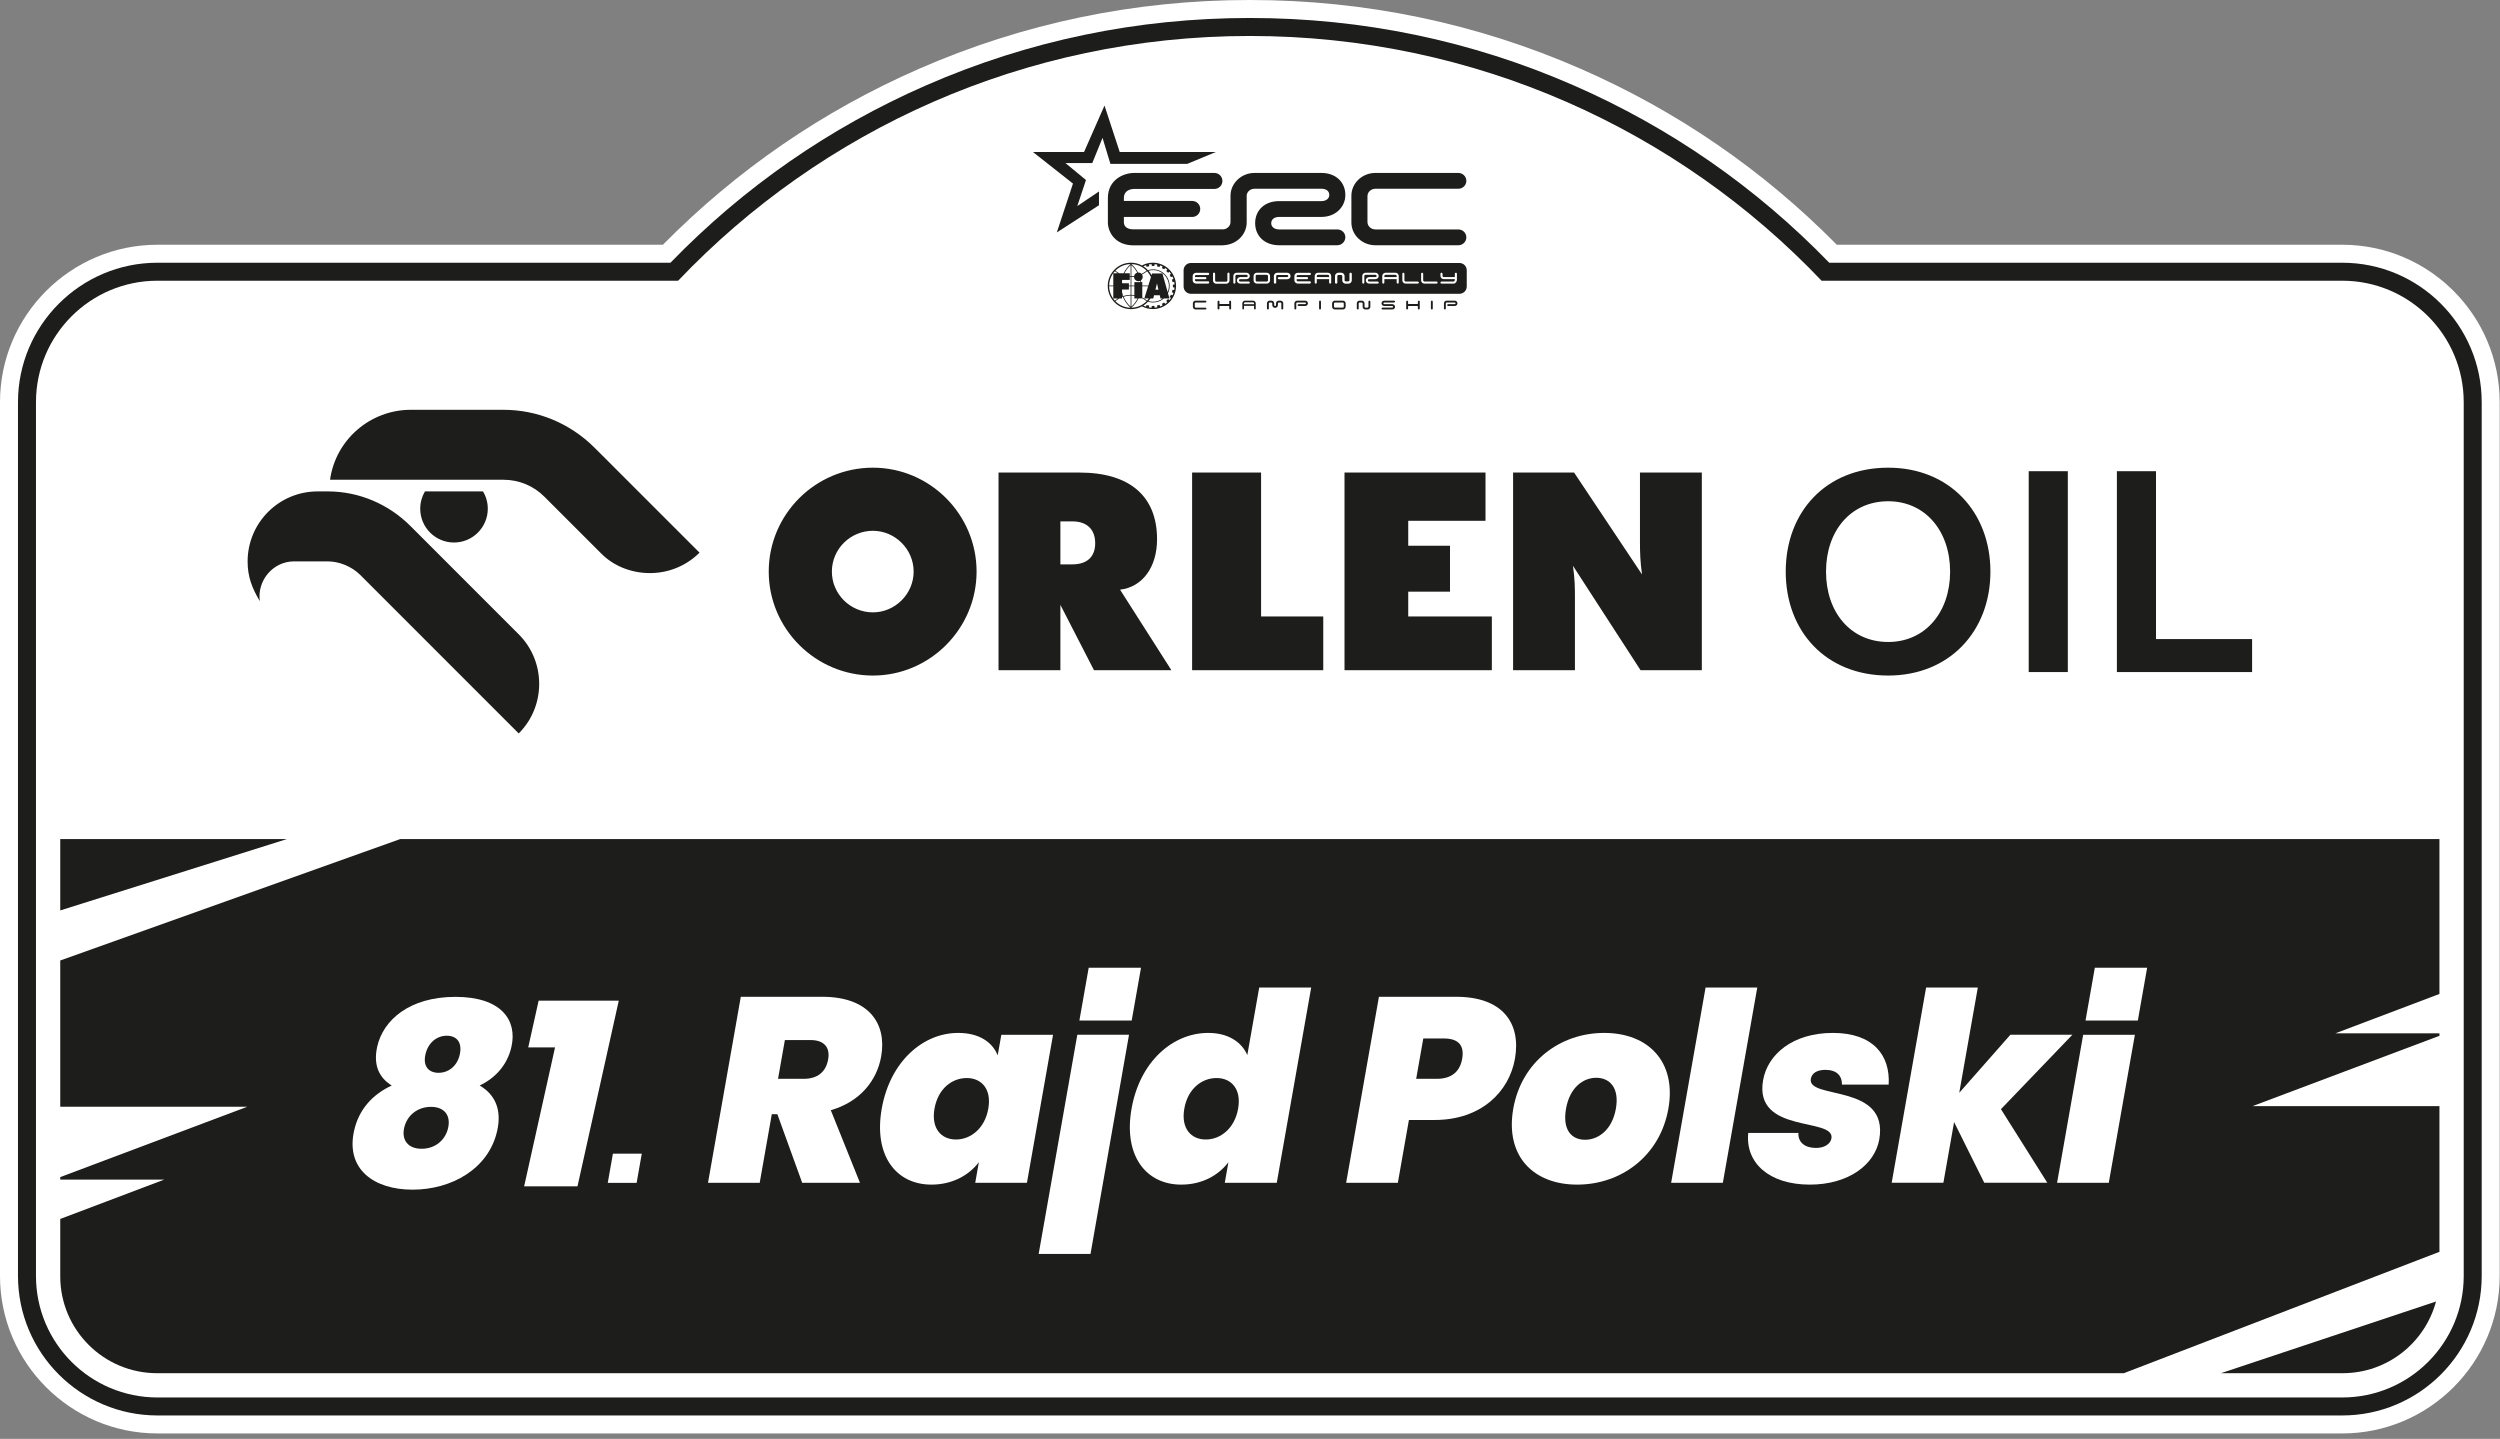 <svg width="417" height="240" viewBox="0 0 417 240" fill="none" xmlns="http://www.w3.org/2000/svg">
<rect x="0" y="0" width="417" height="240" fill="#808080" stroke="none"/>
<g clip-path="url(#clip0_2_2)">
<path d="M390.684 40.823H306.378C294.081 28.368 279.724 18.503 263.682 11.489C246.247 3.865 227.673 0 208.474 0C189.276 0 170.702 3.865 153.267 11.489C137.225 18.503 122.868 28.368 110.571 40.823H26.265C11.783 40.823 0 52.605 0 67.087V212.835C0 227.317 11.783 239.099 26.265 239.099H390.684C405.166 239.099 416.948 227.317 416.948 212.835V67.087C416.948 52.605 405.166 40.823 390.684 40.823Z" fill="white"/>
<path d="M208.474 3C189.692 3 171.522 6.781 154.469 14.237C138.391 21.267 124.053 31.217 111.832 43.823H26.264C13.436 43.823 3 54.26 3 67.088V212.835C3 225.663 13.436 236.099 26.264 236.099H390.684C403.512 236.099 413.948 225.663 413.948 212.835V67.088C413.948 54.26 403.512 43.823 390.684 43.823H305.116C292.895 31.217 278.557 21.267 262.48 14.237C245.426 6.781 227.256 3 208.474 3Z" fill="#1D1D1B"/>
<path d="M390.684 46.823H303.838C279.924 21.688 246.046 6 208.474 6C170.903 6 137.024 21.688 113.111 46.823H26.265C15.073 46.823 6 55.896 6 67.087V212.835C6 224.026 15.073 233.099 26.265 233.099H390.684C401.876 233.099 410.948 224.026 410.948 212.835V67.087C410.948 55.896 401.876 46.823 390.684 46.823Z" fill="white"/>
<path d="M406.899 172.771V172.357H389.542L406.899 165.791V139.971C406.899 139.966 406.895 139.961 406.889 139.961H66.743L10.05 160.209V184.605H41.239L10.05 196.339V196.753H27.407L10.05 203.32V212.893C10.05 221.816 17.284 229.05 26.207 229.05H354.256L406.899 208.803V184.506H375.71L406.899 172.771Z" fill="#1D1D1B"/>
<path d="M10.05 139.961V139.971C10.05 139.965 10.054 139.961 10.06 139.961H10.05Z" fill="#1D1D1B"/>
<path d="M243.247 40.908H229.411C227.206 40.908 225.412 39.2 225.412 37.103V32.651C225.412 30.553 227.206 28.846 229.411 28.846H243.247C243.983 28.846 244.587 29.43 244.587 30.165C244.587 30.899 243.983 31.483 243.247 31.483H229.435C228.677 31.483 228.093 32.045 228.093 32.716V37.038C228.093 37.709 228.677 38.27 229.435 38.27H243.247C243.983 38.27 244.587 38.854 244.587 39.59C244.587 40.324 243.983 40.908 243.247 40.908Z" fill="#1D1D1B"/>
<path d="M223.065 38.27H213.357C212.644 38.27 212.039 37.901 212.039 37.231C212.039 36.581 212.577 36.184 213.357 36.184H220.405C222.808 36.184 224.404 34.493 224.404 32.527C224.404 30.385 222.824 28.846 220.405 28.846H209.248C207.066 28.846 205.249 30.553 205.249 32.651L205.247 37.038C205.247 37.674 204.719 38.206 204.039 38.26V38.257H189.083C187.784 38.257 187.484 37.614 187.463 37.099V36.189H198.864C199.602 36.189 200.199 35.591 200.199 34.854C200.199 34.117 199.602 33.52 198.864 33.52H187.463V33.044C187.463 31.694 188.669 31.525 189.175 31.516H202.565C203.302 31.516 203.899 30.918 203.899 30.181C203.899 29.444 203.302 28.847 202.565 28.847H189.175C187.414 28.847 184.794 29.965 184.794 33.044V37.099C184.794 38.637 185.936 40.926 189.083 40.926H204.039V40.903C206.192 40.847 207.948 39.164 207.948 37.103V32.523C208.047 31.941 208.586 31.483 209.248 31.483H220.405C221.183 31.483 221.722 31.833 221.722 32.527C221.722 33.109 221.205 33.546 220.405 33.546H213.357C210.913 33.546 209.358 35.099 209.358 37.218C209.358 39.335 210.913 40.908 213.357 40.908H223.065C223.799 40.908 224.404 40.304 224.404 39.567C224.404 38.833 223.799 38.27 223.065 38.27Z" fill="#1D1D1B"/>
<path d="M202.793 25.357L198.031 27.335H185.216L183.901 22.997L182.192 27.203H177.723L181.141 30.029L179.695 34.367L183.31 31.935V34.235L176.277 38.77L178.972 30.621L172.296 25.357H180.817L184.23 17.608L186.769 25.357H202.793Z" fill="#1D1D1B"/>
<path d="M238.831 51.624C238.74 51.624 238.672 51.555 238.672 51.469V50.302C238.672 50.216 238.74 50.147 238.831 50.147C238.922 50.147 238.988 50.216 238.988 50.302V51.469C238.988 51.555 238.922 51.624 238.831 51.624Z" fill="#1D1D1B"/>
<path d="M236.655 51.624C236.569 51.624 236.498 51.555 236.498 51.469V51.043H234.87V51.469C234.87 51.555 234.798 51.624 234.712 51.624C234.626 51.624 234.554 51.555 234.554 51.469V50.302C234.554 50.216 234.626 50.147 234.712 50.147C234.798 50.147 234.87 50.216 234.87 50.302V50.712H236.498V50.302C236.498 50.216 236.569 50.147 236.655 50.147C236.741 50.147 236.814 50.216 236.814 50.302V51.469C236.814 51.555 236.741 51.624 236.655 51.624Z" fill="#1D1D1B"/>
<path d="M232.537 50.457H230.907C230.808 50.457 230.752 50.516 230.752 50.595C230.752 50.671 230.808 50.732 230.907 50.732H232.221C232.48 50.732 232.692 50.928 232.692 51.178C232.692 51.43 232.484 51.623 232.221 51.623H230.591C230.506 51.623 230.435 51.554 230.435 51.468C230.435 51.382 230.506 51.313 230.591 51.313H232.221C232.313 51.313 232.376 51.257 232.376 51.178C232.376 51.099 232.31 51.043 232.221 51.043H230.907C230.646 51.043 230.436 50.849 230.436 50.595C230.436 50.343 230.646 50.146 230.907 50.146H232.537C232.623 50.146 232.695 50.215 232.695 50.302C232.695 50.388 232.623 50.457 232.537 50.457Z" fill="#1D1D1B"/>
<path d="M228.102 51.624H227.757C227.494 51.624 227.29 51.426 227.29 51.175V50.603C227.29 50.524 227.222 50.458 227.133 50.458H226.785C226.699 50.458 226.63 50.524 226.63 50.603V51.469C226.63 51.555 226.559 51.624 226.473 51.624C226.386 51.624 226.315 51.555 226.315 51.469V50.596C226.315 50.348 226.53 50.147 226.785 50.147H227.135C227.391 50.147 227.606 50.348 227.606 50.596V51.168C227.606 51.25 227.669 51.314 227.757 51.314H228.102C228.189 51.314 228.259 51.247 228.259 51.168V50.302C228.259 50.216 228.329 50.147 228.416 50.147C228.502 50.147 228.573 50.216 228.573 50.302V51.175C228.573 51.423 228.359 51.624 228.102 51.624Z" fill="#1D1D1B"/>
<path d="M224.14 51.168V50.603C224.14 50.523 224.071 50.457 223.984 50.457H222.667C222.58 50.457 222.512 50.523 222.512 50.603V51.168C222.512 51.247 222.58 51.313 222.667 51.313H223.984C224.071 51.313 224.14 51.247 224.14 51.168ZM224.455 51.175C224.455 51.423 224.242 51.624 223.984 51.624H222.667C222.41 51.624 222.195 51.423 222.195 51.175V50.596C222.195 50.348 222.41 50.147 222.667 50.147H223.984C224.242 50.147 224.455 50.348 224.455 50.596V51.175Z" fill="#1D1D1B"/>
<path d="M220.179 51.624C220.088 51.624 220.022 51.555 220.022 51.469V50.302C220.022 50.216 220.088 50.147 220.179 50.147C220.27 50.147 220.337 50.216 220.337 50.302V51.469C220.337 51.555 220.27 51.624 220.179 51.624Z" fill="#1D1D1B"/>
<path d="M217.691 51.043H216.599C216.511 51.043 216.441 50.974 216.441 50.888C216.441 50.801 216.511 50.732 216.599 50.732H217.691C217.786 50.732 217.846 50.672 217.846 50.595C217.846 50.526 217.782 50.457 217.691 50.457H216.375C216.286 50.457 216.219 50.523 216.219 50.603V51.468C216.219 51.555 216.148 51.624 216.061 51.624C215.974 51.624 215.903 51.555 215.903 51.468V50.595C215.903 50.347 216.114 50.147 216.375 50.147H217.691C217.949 50.147 218.162 50.343 218.162 50.595C218.162 50.847 217.953 51.043 217.691 51.043Z" fill="#1D1D1B"/>
<path d="M213.886 51.624C213.8 51.624 213.726 51.555 213.726 51.469V50.603C213.726 50.524 213.657 50.458 213.57 50.458H213.315C213.226 50.458 213.155 50.524 213.155 50.603V50.901C213.155 51.148 212.946 51.349 212.686 51.349C212.421 51.349 212.217 51.15 212.217 50.901V50.603C212.217 50.524 212.146 50.458 212.058 50.458H211.8C211.711 50.458 211.644 50.524 211.644 50.603V51.469C211.644 51.555 211.57 51.624 211.484 51.624C211.398 51.624 211.326 51.555 211.326 51.469V50.596C211.326 50.348 211.538 50.147 211.8 50.147H212.061C212.319 50.147 212.534 50.348 212.534 50.596V50.901C212.534 50.982 212.601 51.046 212.686 51.046C212.774 51.046 212.839 50.982 212.839 50.901V50.596C212.839 50.348 213.051 50.147 213.313 50.147H213.57C213.83 50.147 214.045 50.348 214.045 50.596V51.469C214.045 51.555 213.972 51.624 213.886 51.624Z" fill="#1D1D1B"/>
<path d="M205.191 51.624C205.104 51.624 205.033 51.555 205.033 51.469V51.043H203.405V51.469C203.405 51.555 203.334 51.624 203.247 51.624C203.162 51.624 203.09 51.555 203.09 51.469V50.302C203.09 50.216 203.162 50.147 203.247 50.147C203.334 50.147 203.405 50.216 203.405 50.302V50.712H205.033V50.302C205.033 50.216 205.104 50.147 205.191 50.147C205.278 50.147 205.348 50.216 205.348 50.302V51.469C205.348 51.555 205.278 51.624 205.191 51.624Z" fill="#1D1D1B"/>
<path d="M201.072 51.624H199.443C199.182 51.624 198.972 51.423 198.972 51.175V50.596C198.972 50.348 199.182 50.147 199.443 50.147H201.072C201.158 50.147 201.229 50.216 201.229 50.302C201.229 50.389 201.158 50.458 201.072 50.458H199.444C199.355 50.458 199.286 50.524 199.286 50.603V51.168C199.286 51.247 199.355 51.314 199.444 51.314H201.072C201.158 51.314 201.229 51.382 201.229 51.469C201.229 51.555 201.158 51.624 201.072 51.624Z" fill="#1D1D1B"/>
<path d="M242.636 51.043H241.543C241.456 51.043 241.385 50.974 241.385 50.888C241.385 50.801 241.456 50.732 241.543 50.732H242.636C242.729 50.732 242.791 50.672 242.791 50.595C242.791 50.526 242.727 50.457 242.636 50.457H241.319C241.229 50.457 241.163 50.523 241.163 50.603V51.468C241.163 51.555 241.092 51.624 241.006 51.624C240.919 51.624 240.848 51.555 240.848 51.468V50.595C240.848 50.347 241.059 50.147 241.319 50.147H242.636C242.893 50.147 243.106 50.343 243.106 50.595C243.106 50.847 242.898 51.043 242.636 51.043Z" fill="#1D1D1B"/>
<path d="M209.174 51.017H207.505V51.483C207.505 51.562 207.442 51.623 207.364 51.623C207.287 51.623 207.224 51.562 207.224 51.483V50.877V50.761V50.589C207.224 50.343 207.429 50.147 207.68 50.147H208.999C209.251 50.147 209.456 50.343 209.456 50.589V51.483C209.456 51.562 209.392 51.623 209.315 51.623C209.238 51.623 209.174 51.56 209.174 51.483V51.017ZM207.506 50.736H209.173L209.174 50.596C209.174 50.505 209.095 50.428 208.999 50.428H207.68C207.585 50.428 207.506 50.505 207.506 50.596V50.736Z" fill="#1D1D1B"/>
<path d="M184.773 47.692C184.773 45.554 186.508 43.82 188.647 43.82C189.307 43.82 189.929 43.985 190.474 44.277C191.017 43.986 191.636 43.822 192.295 43.822C194.434 43.822 196.164 45.553 196.164 47.688C196.164 49.823 194.434 51.553 192.295 51.553C191.642 51.553 191.026 51.391 190.485 51.101C189.938 51.398 189.311 51.566 188.647 51.566C186.508 51.566 184.773 49.833 184.773 47.692ZM190.706 44.412C190.993 44.595 191.257 44.813 191.487 45.061C191.759 44.973 192.042 44.929 192.328 44.929C193.071 44.929 193.762 45.218 194.285 45.738C194.808 46.26 195.095 46.953 195.095 47.692C195.095 48.12 194.998 48.531 194.817 48.904L195.063 49.78H194.141C193.639 50.217 193.003 50.455 192.328 50.455C192.039 50.455 191.757 50.412 191.487 50.326C191.257 50.573 190.993 50.792 190.706 50.974C190.852 51.044 191.003 51.104 191.161 51.156L191.257 50.876L191.684 50.977L191.644 51.278C191.789 51.302 191.939 51.319 192.092 51.329L192.115 51.037L192.552 51.027L192.59 51.319C192.74 51.308 192.89 51.286 193.035 51.256L192.983 50.972L193.403 50.848L193.515 51.119C193.656 51.071 193.793 51.012 193.928 50.944L193.806 50.684L194.179 50.458L194.355 50.691C194.477 50.604 194.597 50.511 194.707 50.412L194.524 50.195L194.828 49.882L195.054 50.06C195.152 49.946 195.242 49.825 195.326 49.701L195.095 49.539L195.306 49.156L195.571 49.269C195.634 49.136 195.691 48.997 195.738 48.853L195.475 48.758L195.581 48.333L195.863 48.375C195.891 48.236 195.909 48.094 195.919 47.952L195.642 47.924L195.637 47.487L195.919 47.455C195.91 47.303 195.891 47.154 195.863 47.01L195.588 47.057L195.471 46.634L195.738 46.532C195.691 46.388 195.633 46.248 195.571 46.115L195.311 46.231L195.092 45.853L195.324 45.684C195.24 45.56 195.15 45.438 195.052 45.323L194.836 45.503L194.524 45.197L194.706 44.971C194.593 44.873 194.475 44.779 194.35 44.692L194.185 44.922L193.807 44.71L193.925 44.44C193.79 44.372 193.653 44.315 193.511 44.263L193.409 44.534L192.986 44.422L193.033 44.13C192.885 44.099 192.738 44.076 192.585 44.065L192.557 44.353L192.12 44.356L192.087 44.057C191.936 44.067 191.787 44.084 191.64 44.109L191.687 44.402L191.265 44.514L191.158 44.231C191.003 44.281 190.852 44.343 190.706 44.412ZM191.581 45.165C191.774 45.386 191.939 45.632 192.078 45.894L192.163 45.616H193.892L194.762 48.712C194.894 48.397 194.968 48.054 194.968 47.692C194.968 46.989 194.693 46.326 194.193 45.829C193.696 45.331 193.035 45.057 192.328 45.057C192.074 45.057 191.822 45.092 191.581 45.165ZM191.909 49.78C191.809 49.935 191.7 50.083 191.581 50.22C191.822 50.291 192.073 50.329 192.328 50.329C192.933 50.329 193.494 50.124 193.941 49.78H193.569C193.569 49.78 193.523 49.578 193.46 49.3C193.452 49.273 193.455 49.266 193.457 49.259L193.414 49.252H192.529C192.491 49.252 192.476 49.241 192.476 49.241C192.491 49.266 192.493 49.273 192.486 49.3L192.366 49.78H191.909ZM185.007 47.753C185.021 48.674 185.377 49.512 185.953 50.143C186.117 50.009 186.289 49.887 186.469 49.78H185.697V47.753H185.007ZM186.042 50.236C186.684 50.894 187.575 51.31 188.562 51.332C188.009 50.815 187.573 50.202 187.288 49.535C187.242 49.552 187.197 49.567 187.152 49.587V49.78H186.727C186.484 49.908 186.256 50.061 186.042 50.236ZM188.716 51.33C189.709 51.311 190.604 50.899 191.25 50.236C191.027 50.053 190.784 49.893 190.533 49.762L189.903 49.78C189.615 50.361 189.213 50.894 188.716 51.33ZM191.338 50.143C191.442 50.028 191.54 49.908 191.629 49.78H190.874L191.502 47.753H190.533V49.62C190.818 49.762 191.087 49.939 191.338 50.143ZM191.977 46.221C191.814 45.86 191.6 45.53 191.336 45.242C191.075 45.457 190.79 45.639 190.488 45.785C190.563 45.899 190.605 46.034 190.605 46.179C190.605 46.422 190.488 46.637 190.307 46.768C190.327 46.867 190.345 46.963 190.357 47.063H190.533V47.628H191.541L191.977 46.221ZM191.249 45.148C190.602 44.485 189.706 44.071 188.716 44.052C189.171 44.453 189.546 44.932 189.827 45.457L189.879 45.455C190.088 45.455 190.276 45.543 190.407 45.682C190.706 45.539 190.988 45.361 191.249 45.148ZM188.587 44.052C187.591 44.069 186.69 44.484 186.043 45.148C186.242 45.311 186.457 45.455 186.68 45.577H187.413C187.7 45.006 188.097 44.483 188.587 44.052ZM185.956 45.24C185.38 45.872 185.022 46.708 185.007 47.628H185.697V45.577H186.426C186.263 45.477 186.106 45.365 185.956 45.24ZM192.977 47.312C192.956 47.389 192.852 47.808 192.738 48.276C192.73 48.3 192.725 48.308 192.724 48.312L192.766 48.322H193.213C193.228 48.319 193.241 48.333 193.241 48.333C193.228 48.308 193.221 48.3 193.216 48.276L192.993 47.314C192.986 47.288 192.986 47.236 192.986 47.236C192.986 47.236 192.983 47.289 192.977 47.312ZM188.587 49.304C188.185 49.311 187.786 49.374 187.409 49.495C187.677 50.117 188.079 50.688 188.587 51.159V49.304ZM187.152 49.182V49.448L187.24 49.417C187.207 49.339 187.179 49.259 187.152 49.182ZM188.3 47.753V48.294H187.166L187.152 48.724C187.204 48.945 187.274 49.163 187.359 49.377C187.753 49.249 188.168 49.182 188.587 49.178V47.753H188.3ZM188.441 46.202V46.698H187.166L187.152 47.241L188.3 47.251V47.628H188.587V46.206C188.539 46.206 188.49 46.204 188.441 46.202ZM187.556 45.577H188.441V46.075C188.49 46.077 188.539 46.078 188.587 46.078V44.226C188.163 44.616 187.816 45.077 187.556 45.577ZM189.21 49.215V47.753H188.716V49.178C188.882 49.182 189.048 49.192 189.21 49.215ZM189.76 49.78H189.21V49.343C189.048 49.322 188.882 49.307 188.716 49.307V51.159C189.146 50.761 189.5 50.29 189.76 49.78ZM189.167 46.047C189.221 45.771 189.425 45.551 189.694 45.478C189.442 45.016 189.111 44.592 188.716 44.226V46.078C188.867 46.077 189.018 46.066 189.167 46.047ZM189.155 46.179C189.009 46.195 188.863 46.203 188.716 46.206V47.628H189.21V47.063H190.229C190.218 46.987 190.205 46.911 190.19 46.836C190.097 46.881 189.991 46.905 189.879 46.905C189.48 46.905 189.155 46.579 189.155 46.179Z" fill="#1D1D1B"/>
<path d="M211.285 45.838H209.659C209.543 45.838 209.445 45.931 209.445 46.043V46.758C209.445 46.869 209.543 46.963 209.659 46.963H211.285C211.402 46.963 211.5 46.869 211.5 46.758V46.043C211.5 45.931 211.402 45.838 211.285 45.838Z" fill="#1D1D1B"/>
<path d="M232.749 45.838H231.124C231.007 45.838 230.912 45.933 230.912 46.044V46.217H232.963L232.964 46.044C232.964 45.932 232.866 45.838 232.749 45.838Z" fill="#1D1D1B"/>
<path d="M221.481 45.838H219.855C219.738 45.838 219.641 45.933 219.641 46.044V46.217H221.694L221.695 46.044C221.695 45.932 221.597 45.838 221.481 45.838Z" fill="#1D1D1B"/>
<path d="M243.014 46.681C243.014 46.983 242.765 47.31 242.455 47.31H240.443C240.346 47.31 240.27 47.232 240.27 47.137C240.27 47.041 240.346 46.963 240.443 46.963H242.452C242.573 46.963 242.669 46.793 242.669 46.678V46.609C242.669 46.584 242.644 46.564 242.614 46.564H240.828C240.519 46.564 240.267 46.321 240.267 46.021V45.666C240.267 45.57 240.345 45.492 240.441 45.492C240.536 45.492 240.614 45.57 240.614 45.666V46.012C240.614 46.127 240.708 46.217 240.828 46.217H242.618C242.645 46.217 242.669 46.196 242.669 46.169V45.666C242.669 45.57 242.747 45.492 242.842 45.492C242.938 45.492 243.014 45.57 243.014 45.666V46.681ZM239.618 47.31H237.599C237.293 47.31 237.042 47.066 237.042 46.765V45.666C237.042 45.569 237.121 45.492 237.217 45.492C237.311 45.492 237.389 45.569 237.389 45.666V46.755C237.389 46.865 237.486 46.963 237.599 46.963H239.618C239.713 46.963 239.791 47.041 239.791 47.136C239.791 47.232 239.713 47.31 239.618 47.31ZM236.484 47.31H234.464C234.158 47.31 233.909 47.066 233.909 46.765V45.666C233.909 45.569 233.987 45.492 234.082 45.492C234.177 45.492 234.256 45.569 234.256 45.666V46.755C234.256 46.865 234.353 46.963 234.464 46.963H236.484C236.579 46.963 236.657 47.041 236.657 47.136C236.657 47.232 236.579 47.31 236.484 47.31ZM233.311 47.137C233.311 47.232 233.233 47.31 233.138 47.31C233.043 47.31 232.964 47.23 232.964 47.135V46.562H230.91V47.137C230.91 47.232 230.832 47.31 230.737 47.31C230.64 47.31 230.564 47.232 230.564 47.137V46.39V46.248V46.034C230.564 45.734 230.815 45.491 231.124 45.491H232.749C233.059 45.491 233.311 45.734 233.311 46.034V47.137ZM228.38 46.963H229.795C229.89 46.963 229.968 47.041 229.968 47.137C229.968 47.232 229.89 47.31 229.795 47.31H228.38C228.07 47.31 227.818 47.064 227.818 46.762C227.818 46.462 228.07 46.218 228.38 46.218H229.408C229.53 46.218 229.623 46.14 229.623 46.037C229.623 45.923 229.532 45.839 229.408 45.839H227.784C227.669 45.839 227.569 45.932 227.569 46.044V47.137C227.569 47.232 227.492 47.31 227.396 47.31C227.301 47.31 227.224 47.232 227.224 47.137V46.035C227.224 45.736 227.475 45.492 227.784 45.492H229.408C229.722 45.492 229.968 45.731 229.968 46.037C229.968 46.328 229.718 46.565 229.408 46.565H228.38C228.257 46.565 228.165 46.649 228.165 46.762C228.165 46.883 228.277 46.963 228.38 46.963ZM225.48 46.76C225.48 47.068 225.214 47.318 224.895 47.318H224.466C224.14 47.318 223.887 47.072 223.887 46.76V46.05C223.887 45.951 223.802 45.869 223.691 45.869H223.26C223.153 45.869 223.067 45.951 223.067 46.05V47.125C223.067 47.232 222.979 47.318 222.872 47.318C222.765 47.318 222.676 47.232 222.676 47.125V46.041C222.676 45.733 222.942 45.484 223.26 45.484H223.694C224.013 45.484 224.279 45.733 224.279 46.041V46.752C224.279 46.854 224.358 46.932 224.466 46.932H224.895C225.003 46.932 225.089 46.85 225.089 46.752V45.676C225.089 45.569 225.176 45.484 225.285 45.484C225.392 45.484 225.48 45.569 225.48 45.676V46.76ZM222.041 47.137C222.041 47.232 221.964 47.31 221.868 47.31C221.773 47.31 221.695 47.23 221.695 47.135V46.562H219.64L219.641 47.137C219.641 47.232 219.562 47.31 219.468 47.31C219.371 47.31 219.294 47.232 219.294 47.137V46.39V46.248V46.034C219.294 45.734 219.545 45.491 219.855 45.491H221.481C221.791 45.491 222.041 45.734 222.041 46.034V47.137ZM218.022 46.217C218.112 46.217 218.185 46.297 218.185 46.395C218.185 46.494 218.112 46.573 218.022 46.573H216.287V46.746C216.287 46.842 216.371 46.923 216.479 46.923H218.467C218.572 46.923 218.659 47.007 218.659 47.113C218.659 47.218 218.572 47.302 218.467 47.302H216.478C216.159 47.302 215.903 47.057 215.903 46.754V46.047C215.903 45.744 216.159 45.499 216.478 45.499H218.467C218.572 45.499 218.659 45.583 218.659 45.689C218.659 45.794 218.572 45.878 218.467 45.878H216.479C216.371 45.878 216.287 45.959 216.287 46.056V46.217H218.022ZM214.708 46.576H213.358C213.223 46.576 213.144 46.508 213.144 46.387C213.144 46.28 213.232 46.212 213.339 46.212H214.688C214.803 46.212 214.88 46.137 214.88 46.043C214.88 45.958 214.801 45.872 214.688 45.872H213.063C212.952 45.872 212.87 45.954 212.87 46.052V47.121C212.87 47.227 212.782 47.312 212.676 47.312C212.569 47.312 212.482 47.227 212.482 47.121V46.043C212.482 45.737 212.742 45.489 213.063 45.489H214.688C215.005 45.489 215.268 45.732 215.268 46.043C215.268 46.354 215.031 46.576 214.708 46.576ZM211.847 46.767C211.847 47.066 211.595 47.31 211.286 47.31H209.659C209.351 47.31 209.099 47.066 209.099 46.767V46.034C209.099 45.734 209.351 45.491 209.659 45.491H211.286C211.595 45.491 211.847 45.734 211.847 46.034V46.767ZM206.876 46.962H208.291C208.387 46.962 208.465 47.04 208.465 47.137C208.465 47.232 208.387 47.31 208.291 47.31H206.876C206.567 47.31 206.315 47.064 206.315 46.76C206.315 46.461 206.567 46.218 206.876 46.218H207.902C208.025 46.218 208.118 46.141 208.118 46.037C208.118 45.921 208.027 45.838 207.902 45.838H206.281C206.164 45.838 206.066 45.931 206.066 46.043V47.137C206.066 47.232 205.988 47.31 205.892 47.31C205.797 47.31 205.719 47.232 205.719 47.137V46.034C205.719 45.734 205.97 45.492 206.281 45.492H207.902C208.218 45.492 208.465 45.731 208.465 46.037C208.465 46.328 208.213 46.565 207.902 46.565H206.876C206.754 46.565 206.661 46.648 206.661 46.76C206.661 46.883 206.772 46.962 206.876 46.962ZM204.515 47.332H202.889C202.58 47.332 202.328 47.089 202.328 46.789V46.649V46.646V45.646C202.328 45.549 202.407 45.469 202.505 45.469C202.603 45.469 202.682 45.549 202.682 45.646V46.633L202.686 46.78C202.686 46.891 202.773 46.985 202.889 46.985H204.515C204.632 46.985 204.73 46.891 204.73 46.78V46.655C204.73 46.652 204.728 46.649 204.728 46.646V45.646C204.728 45.549 204.807 45.469 204.905 45.469C205.003 45.469 205.082 45.549 205.082 45.646V46.647L205.085 46.789C205.085 47.089 204.824 47.332 204.515 47.332ZM201.062 46.217C201.152 46.217 201.225 46.297 201.225 46.395C201.225 46.494 201.152 46.573 201.062 46.573H199.321V46.746C199.321 46.842 199.406 46.923 199.513 46.923H201.501C201.606 46.923 201.693 47.007 201.693 47.113C201.693 47.218 201.606 47.302 201.501 47.302H199.512C199.194 47.302 198.937 47.057 198.937 46.754V46.047C198.937 45.744 199.194 45.499 199.512 45.499H201.501C201.606 45.499 201.693 45.583 201.693 45.689C201.693 45.794 201.606 45.878 201.501 45.878H199.513C199.406 45.878 199.321 45.959 199.321 46.056V46.217H201.062ZM243.436 43.865H198.643C197.97 43.865 197.425 44.411 197.425 45.084V47.788C197.425 48.46 197.97 49.005 198.643 49.005H243.436C244.108 49.005 244.653 48.46 244.653 47.788V45.084C244.653 44.411 244.108 43.865 243.436 43.865Z" fill="#1D1D1B"/>
<path d="M138.139 176.692C137.766 178.804 136.377 179.948 134.045 179.948H129.777L130.918 173.48H135.186C137.518 173.48 138.48 174.756 138.139 176.692ZM146.981 176.208C147.959 170.664 144.863 166.264 137.162 166.264H123.566L118.096 197.286H126.72L128.737 185.845H129.662L133.804 197.286H143.44L138.578 185.184C143.446 183.777 146.267 180.256 146.981 176.208Z" fill="white"/>
<path d="M164.85 184.921C164.261 188.265 161.874 190.069 159.454 190.069C156.99 190.069 155.293 188.221 155.874 184.921C156.464 181.577 158.798 179.816 161.262 179.816C163.682 179.816 165.432 181.62 164.85 184.921ZM167.022 172.6L166.417 176.033C165.529 173.832 163.337 172.291 159.817 172.291C153.965 172.291 148.463 177.044 147.074 184.921C145.685 192.797 149.503 197.594 155.355 197.594C158.831 197.594 161.611 196.054 163.275 193.853L162.67 197.286H171.294L175.647 172.6H167.022Z" fill="white"/>
<path d="M173.25 209.158H181.897L188.32 172.599H179.696L173.25 209.158Z" fill="white"/>
<path d="M206.52 184.921C205.93 188.265 203.544 190.069 201.124 190.069C198.66 190.069 196.962 188.221 197.543 184.921C198.133 181.577 200.468 179.816 202.932 179.816C205.352 179.816 207.102 181.62 206.52 184.921ZM208.051 175.988C207.082 173.744 204.787 172.291 201.531 172.291C195.635 172.291 190.133 177.044 188.744 184.921C187.355 192.797 191.173 197.594 197.025 197.594C200.501 197.594 203.236 196.054 204.9 193.853L204.295 197.286H212.964L218.706 164.723H210.037L208.051 175.988Z" fill="white"/>
<path d="M243.892 176.604C243.535 178.628 242.246 179.948 239.651 179.948H236.218L237.405 173.216H240.838C243.433 173.216 244.256 174.537 243.892 176.604ZM242.899 166.264H230.007L224.537 197.286H233.161L235.008 186.813H239.276C247.152 186.813 251.738 182.017 252.692 176.604C253.747 170.62 250.599 166.264 242.899 166.264Z" fill="white"/>
<path d="M269.53 184.921C268.902 188.485 266.59 190.113 264.391 190.113C262.147 190.113 260.586 188.485 261.214 184.921C261.835 181.401 264.058 179.773 266.258 179.773C268.459 179.773 270.151 181.401 269.53 184.921ZM267.577 172.291C260.229 172.291 253.796 177.088 252.414 184.921C251.026 192.797 255.724 197.594 263.072 197.594C270.42 197.594 276.898 192.797 278.286 184.921C279.668 177.088 274.925 172.291 267.577 172.291Z" fill="white"/>
<path d="M284.489 164.723L278.747 197.286L287.371 197.286L293.113 164.724L284.489 164.723Z" fill="white"/>
<path d="M305.726 172.291C299.038 172.291 294.847 175.855 294.086 180.169C292.488 189.233 306.12 186.285 305.483 189.893C305.328 190.773 304.368 191.477 302.916 191.477C301.112 191.477 299.903 190.597 299.97 188.969H291.61C291.093 193.897 295.017 197.594 301.881 197.594C308.261 197.594 312.707 194.337 313.468 190.025C315.077 180.652 301.423 183.469 302.045 179.948C302.207 179.024 303.056 178.452 304.465 178.452C306.313 178.452 307.249 179.376 307.242 180.916H315.03C315.319 176.032 312.459 172.291 305.726 172.291Z" fill="white"/>
<path d="M345.67 172.599H335.33L326.803 182.28L329.899 164.722H321.274L315.533 197.285H324.157L325.942 187.164L330.977 197.285H341.493L333.758 185.008L345.67 172.599Z" fill="white"/>
<path d="M343.121 197.286H351.745L356.098 172.6H347.474L343.121 197.286Z" fill="white"/>
<path d="M190.32 161.423H181.594L180.041 170.23H188.767L190.32 161.423Z" fill="white"/>
<path d="M347.864 170.23H356.59L358.142 161.423H349.417L347.864 170.23Z" fill="white"/>
<path d="M101.375 197.297H106.191L107.048 192.436H102.232L101.375 197.297Z" fill="white"/>
<path d="M76.689 175.895C76.246 177.886 74.752 178.946 73.146 178.946C71.54 178.946 70.517 177.886 70.96 175.895C71.403 173.904 72.872 172.76 74.522 172.76C76.214 172.76 77.131 173.904 76.689 175.895ZM74.747 188.14C74.314 190.089 72.672 191.614 70.329 191.614C67.985 191.614 66.979 190.089 67.412 188.14C67.893 185.979 69.713 184.623 71.884 184.623C74.097 184.623 75.219 186.021 74.747 188.14ZM75.963 166.277C68.28 166.277 63.898 170.175 62.918 174.582C62.221 177.717 63.278 179.793 65.34 181.064C62.049 182.59 59.835 185.131 59.062 188.606C57.639 195.004 62.345 198.436 68.812 198.436C75.279 198.436 81.511 195.004 82.934 188.606C83.707 185.131 82.623 182.59 80.01 181.064C82.584 179.835 84.627 177.674 85.314 174.582C86.294 170.175 83.646 166.277 75.963 166.277Z" fill="white"/>
<path d="M89.843 166.913L88.109 174.709H92.58L87.426 197.885H96.324L103.211 166.913H89.843Z" fill="white"/>
<path d="M10.059 139.961C10.055 139.961 10.05 139.965 10.05 139.971L10.05 151.859L47.847 139.961L10.059 139.961Z" fill="#1D1D1B"/>
<path d="M406.328 217.091L370.453 229.049H390.741C398.21 229.049 404.477 223.975 406.328 217.091Z" fill="#1D1D1B"/>
<path fill-rule="evenodd" clip-rule="evenodd" d="M49.042 93.638H54.625C56.621 93.638 58.658 94.485 60.091 95.899L86.52 122.337C91.075 117.808 91.075 110.339 86.52 105.801L68.492 87.767C64.808 84.074 59.879 81.967 54.677 81.967H52.984C46.516 81.967 41.301 87.198 41.301 93.663C41.301 96.186 42.051 98.131 43.336 100.268C42.865 96.816 45.547 93.638 49.042 93.638ZM70.094 84.857C70.094 87.967 72.619 90.492 75.729 90.492C78.831 90.492 81.363 87.967 81.363 84.857C81.363 83.847 81.098 82.846 80.562 81.967H70.876C70.366 82.846 70.094 83.847 70.094 84.857ZM90.816 82.861L100.354 92.397C104.4 96.42 111.863 96.966 116.683 92.182L100.146 75.648L99.131 74.64C95.089 70.615 89.672 68.354 83.968 68.354H68.525C61.758 68.354 55.982 73.335 55.052 80.022H83.976C86.551 80.022 89.001 81.03 90.816 82.861ZM178.866 94.138H176.873V86.968H178.866C181.375 86.968 182.678 88.365 182.678 90.617C182.678 92.886 181.312 94.138 178.866 94.138ZM186.827 98.359C190.54 97.921 192.997 94.647 192.997 89.939C192.997 82.892 188.592 78.822 180.041 78.822H166.555V111.787H176.873V100.892L182.475 111.787H195.388L186.827 98.359ZM234.893 98.688H241.86V91.032H234.893V86.874H247.784V78.822H224.264V111.787H248.84V102.822H234.893V98.688ZM198.844 78.822V111.787H220.719V102.822H210.348V78.822H198.844ZM262.559 78.822H252.384V111.787H262.699V99.565C262.699 98.237 262.692 96.495 262.366 94.371L273.644 111.787H283.864V78.822H273.546V90.577C273.546 92.009 273.588 93.758 273.891 95.822L262.559 78.822ZM145.599 102.143C141.828 102.143 138.757 99.085 138.757 95.342C138.757 91.588 141.828 88.536 145.599 88.536C149.29 88.536 152.395 91.588 152.395 95.342C152.395 99.085 149.29 102.143 145.599 102.143ZM145.599 78.009C136.014 78.009 128.225 85.786 128.225 95.342C128.225 104.868 136.014 112.682 145.599 112.682C155.107 112.682 162.893 104.868 162.893 95.342C162.893 85.786 155.107 78.009 145.599 78.009ZM353.098 78.593H359.623V106.594H375.648V112.098H353.098V78.593ZM338.389 78.593H344.914V112.097H338.389V78.593ZM314.952 107.082C321.139 107.082 325.279 102.115 325.279 95.345C325.279 88.576 321.139 83.609 314.952 83.609C308.719 83.609 304.58 88.528 304.58 95.345C304.58 102.164 308.719 107.082 314.952 107.082ZM314.952 78.009C325.132 78.009 332.001 85.363 332.001 95.345C332.001 105.328 325.132 112.682 314.952 112.682C304.58 112.682 297.859 105.328 297.859 95.345C297.859 85.363 304.58 78.009 314.952 78.009Z" fill="#1D1D1B"/>
</g>
<defs>
<clipPath id="clip0_2_2">
<rect width="417" height="240" fill="white"/>
</clipPath>
</defs>
</svg>
